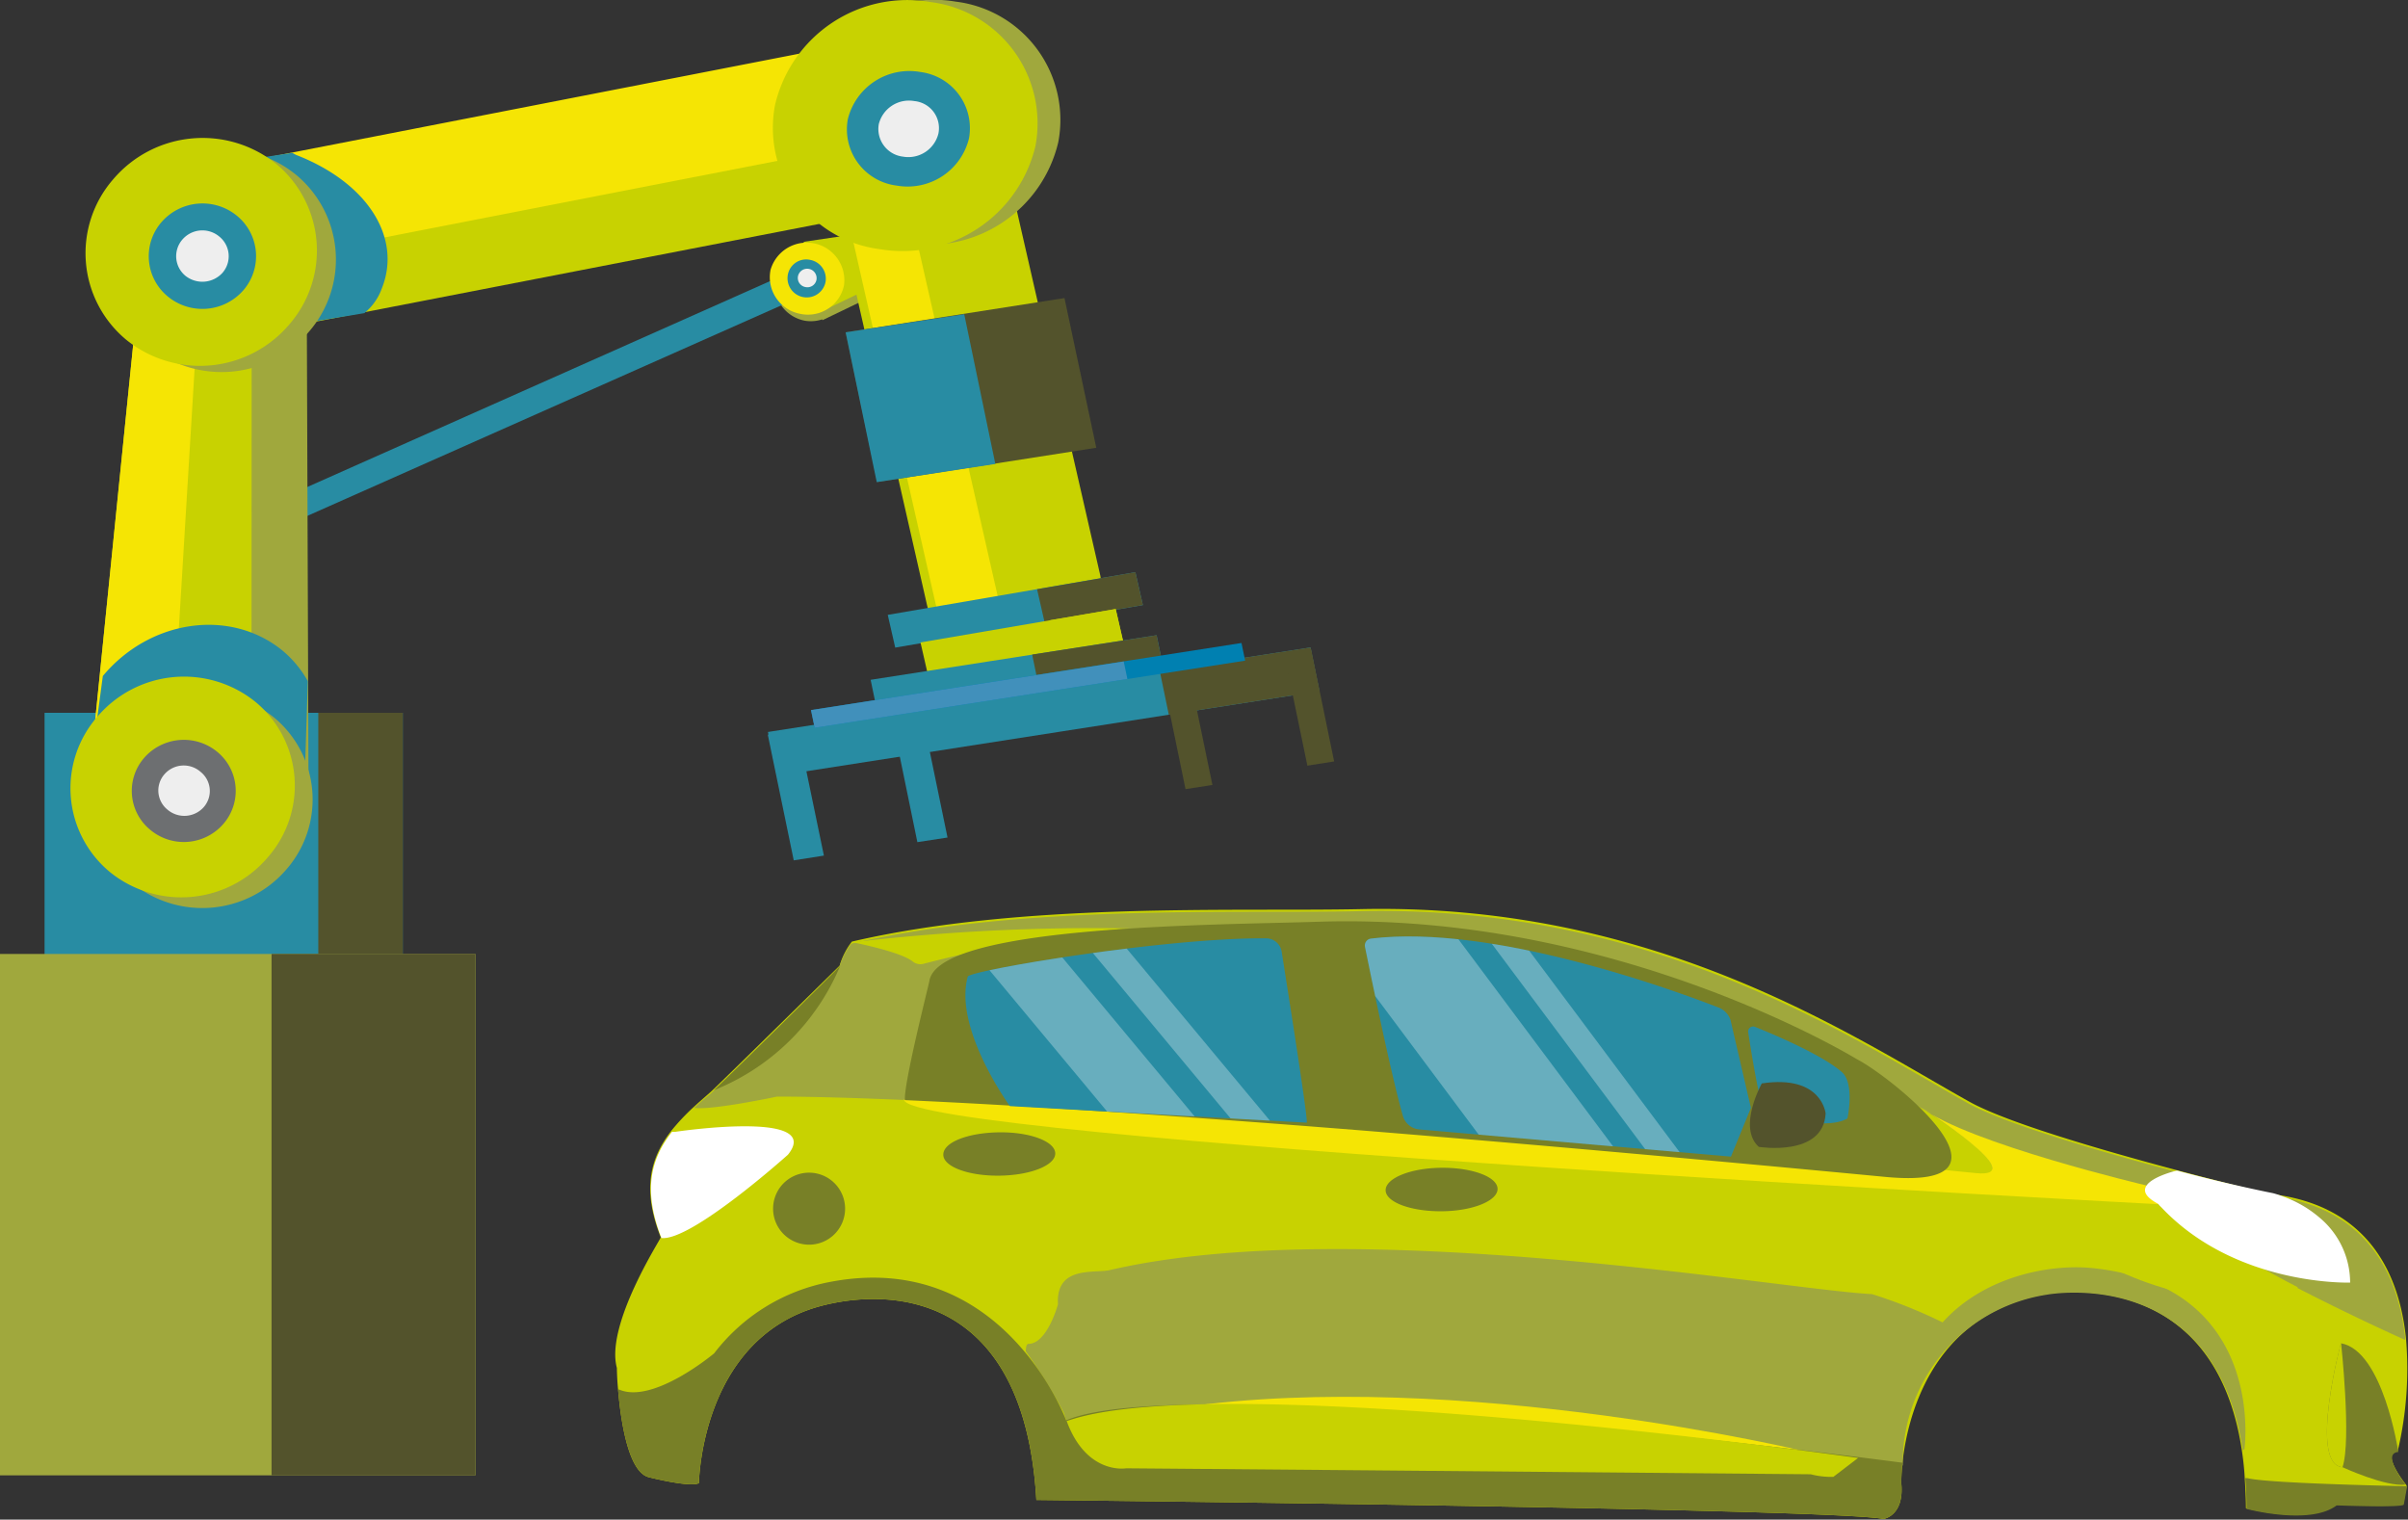 <svg xmlns="http://www.w3.org/2000/svg" viewBox="0 0 177.26 111.86"><rect x="0" y="0" width="177.26" height="111.86" fill="#333333" stroke="none"/><defs><clipPath id="clip-path"><path class="cls-1" d="M94.34 70c.47 3 1.9 12 1.86 12.64l-21.86-1.22s-4.16-5.7-3.1-9.53c.13-.46 14.58-2.89 22-2.82a1.17 1.17 0 011.1.93z"/></clipPath><clipPath id="clip-path-2"><path class="cls-1" d="M126.47 74.15c-3.16-1.23-16.57-6.16-25.56-5.06a.51.51 0 00-.43.61c.41 2 1.9 9.33 2.79 12.44a1.39 1.39 0 001.22 1l22.93 2 1.47-3.59-1.51-6.5a1.52 1.52 0 00-.91-.9z"/></clipPath><style>.cls-1{fill:none}.cls-3{fill:#fff}.cls-4{fill:#288ca3}.cls-5{fill:#53532c}.cls-6{fill:#a0a83d}.cls-7{fill:#c8d201}.cls-8{fill:#f5e504}.cls-9{fill:#eee}.cls-13{fill:#788027}.cls-15{opacity:.3}</style></defs><g id="Layer_2" data-name="Layer 2"><g id="Laag_1" data-name="Laag 1"><path class="cls-3" d="M73.24 78.13l5.26-8-2.5.49-4.91 7.47z" opacity=".2"/><path class="cls-4" d="M3.28 52.47h26.37V71.3H3.28z"/><path class="cls-5" d="M23.43 52.47h6.22V71.3h-6.22z"/><path class="cls-6" d="M0 70.22h35v38.38H0z"/><path class="cls-5" d="M19.99 70.22h15v38.38h-15z"/><path class="cls-6" d="M60.54 23.57l6.98-3.36-1.57-2.85-6.44.95 1.03 5.26z"/><path class="cls-6" d="M57.06 20.43a2.74 2.74 0 002.2 3.18 2.68 2.68 0 10-2.2-3.18z"/><path class="cls-4" d="M15 41.36a1.16 1.16 0 01-1.54-.36 1.08 1.08 0 01.68-1.38L58 20.11a1.15 1.15 0 011.54.39 1.07 1.07 0 01-.68 1.38z"/><path class="cls-7" d="M60.19 23.06l6.97-3.35-1.57-2.86-6.43.95 1.03 5.26z"/><path class="cls-8" d="M56.71 19.93a2.74 2.74 0 002.19 3.17 2.71 2.71 0 003.23-2.1 2.77 2.77 0 00-5.42-1.09z"/><path class="cls-4" d="M58 20.2a1.41 1.41 0 002.77.56 1.41 1.41 0 00-1.13-1.63A1.37 1.37 0 0058 20.2z"/><path class="cls-9" d="M58.74 20.34a.68.68 0 00.55.79.68.68 0 00.81-.52.69.69 0 00-1.36-.27z"/><path class="cls-7" d="M81 42.38c.3 1.32-1.75 2.79-4.57 3.28-2.82.49-5.36-.19-5.66-1.51l-7.42-32.43c-.3-1.32 1.74-2.79 4.56-3.28 2.83-.49 5.36.19 5.67 1.51z"/><path class="cls-7" d="M76.3 43.2c.31 1.33-1.26 2.71-3.48 3.09-2.22.38-4.27-.38-4.57-1.71l-7.37-32.43c-.3-1.33 1.26-2.71 3.48-3.09 2.22-.38 4.27.38 4.57 1.71z"/><path class="cls-8" d="M73.52 44.21a2 2 0 01-1.79 2.41A2.34 2.34 0 0169 45l-6.2-27.26a2.05 2.05 0 011.8-2.4A2.33 2.33 0 0167.33 17z"/><path class="cls-7" d="M70.08 8.89c.6 3-.56 5.8-2.6 6.2L14.89 25.3c-2 .39-4.18-1.74-4.8-4.76-.6-3 .56-5.8 2.6-6.2L65.28 4.13c2-.4 4.18 1.73 4.8 4.76z"/><path class="cls-8" d="M65 2.75L12.41 13c-1.85.36-2.84 3.34-2.4 6.9a3.08 3.08 0 002.42.67L70.16 9.32C69.36 5.3 67 2.36 65 2.75z"/><path class="cls-6" d="M22.57 18.88l.15 41.51-12.9-4.09 6.12-37.91 6.63.49z"/><path class="cls-7" d="M18.53 19.62l-.02 39.64-11.75-3.81 3.76-37.15 8.01 1.32z"/><path class="cls-8" d="M6.76 55.45l5.74 1.77 2.32-38.21-4.3-.71-3.76 37.15z"/><path class="cls-4" d="M7.57 49.76L6.74 56 22 60c.13-.19.25-.39.36-.58l.3-9.28a8 8 0 00-2-2.36C16.8 44.77 11 45.65 7.57 49.76z"/><path class="cls-6" d="M8.84 53.85A7.83 7.83 0 009.73 65a8.16 8.16 0 0011.35-1 7.83 7.83 0 00-.89-11.17 8.16 8.16 0 00-11.35 1.02z"/><path class="cls-7" d="M7.18 52.74a8 8 0 00.91 11.45 8.35 8.35 0 0011.62-1.08 8 8 0 00-.9-11.44 8.37 8.37 0 00-11.63 1.07z"/><path d="M10.6 55.8a3.7 3.7 0 00.47 5.29 3.85 3.85 0 005.38-.45 3.71 3.71 0 00-.45-5.29 3.87 3.87 0 00-5.4.45z" fill="#6d6f71"/><path class="cls-9" d="M12.1 57a1.81 1.81 0 00.22 2.59 1.91 1.91 0 002.68-.18 1.8 1.8 0 00-.23-2.59 1.88 1.88 0 00-2.67.18z"/><path class="cls-6" d="M59.18 7.53a8.78 8.78 0 007.54 10.35 9.8 9.8 0 0011.18-7.4A8.77 8.77 0 0070.36.12a9.82 9.82 0 00-11.18 7.41z"/><path class="cls-7" d="M57.05 7.74a9 9 0 007.71 10.6 10.06 10.06 0 0011.46-7.58A9 9 0 0068.5.15a10 10 0 00-11.45 7.59z"/><path class="cls-4" d="M62.41 8.78A4.17 4.17 0 0066 13.66a4.65 4.65 0 005.33-3.47 4.17 4.17 0 00-3.58-4.89 4.66 4.66 0 00-5.34 3.48z"/><path class="cls-9" d="M64.69 9.14a2.05 2.05 0 001.78 2.39 2.28 2.28 0 002.61-1.7 2 2 0 00-1.77-2.39 2.29 2.29 0 00-2.62 1.7z"/><path class="cls-4" d="M84.13 44.54L65.9 47.67l-.55-2.41 18.23-3.14.55 2.42z"/><path class="cls-5" d="M84.13 44.54l-7.24 1.24-.55-2.41 7.24-1.25.55 2.42zM80.7 32.96l-16.12 2.52-2.33-11.02 16.11-2.52 2.34 11.02z"/><path class="cls-4" d="M73.27 34.15l-8.73 1.34-2.29-11.03 8.73-1.33 2.29 11.02z"/><path class="cls-7" d="M82.83 47.87l-14.37 2.47-.7-3.05 14.37-2.46.7 3.04z"/><path class="cls-7" d="M82.83 47.87L78 48.7l-.69-3.05 4.82-.82.7 3.04z"/><path class="cls-4" d="M21.79 11.4s-.27-.15-.29-.15l-7.22 1.11 2.39 12.06.7.19 9.45-1.56a4.15 4.15 0 001.29-1.83c1.47-3.67-.97-7.74-6.32-9.82z"/><path class="cls-6" d="M10 14a8.11 8.11 0 001 11.51 8.45 8.45 0 0011.74-1.09 8.1 8.1 0 00-.93-11.54A8.43 8.43 0 0010 14z"/><path class="cls-7" d="M8.33 13.2A8.28 8.28 0 009.28 25a8.62 8.62 0 0012-1.1 8.29 8.29 0 00-.94-11.83A8.64 8.64 0 008.33 13.2z"/><path class="cls-4" d="M11.88 16.36a3.83 3.83 0 00.48 5.47 4 4 0 005.56-.47 3.84 3.84 0 00-.47-5.47 4 4 0 00-5.57.47z"/><path class="cls-9" d="M13.42 17.64a1.87 1.87 0 00.24 2.67 2 2 0 002.72-.23 1.86 1.86 0 00-.24-2.67 1.94 1.94 0 00-2.72.23z"/><path class="cls-4" d="M97.13 50.88l-39.94 6.23-.66-3.23 39.94-6.22.66 3.22z"/><path class="cls-5" d="M97.13 50.88l-11.09 1.73-.67-3.23 11.1-1.72.66 3.22z"/><path class="cls-4" d="M60.65 62.98l-2.22.35-1.91-9.25 2.21-.35 1.92 9.25zm9.1-1.33l-2.22.34-1.9-9.25 2.21-.34 1.91 9.25z"/><path class="cls-5" d="M98.21 56.05l-1.97.31-1.71-8.26 1.98-.31 1.7 8.26zm-8.96 1.73l-1.98.31-1.7-8.25 1.97-.31 1.71 8.25z"/><path class="cls-4" d="M85.54 48.69l-21.05 3.28-.4-1.93 21.05-3.28.4 1.93z"/><path class="cls-5" d="M85.54 48.69l-9.16 1.43-.4-1.94 9.16-1.42.4 1.93z"/><path fill="#0080b1" d="M91.66 48.63l-31.69 4.94-.27-1.3 31.69-4.94.27 1.3z"/><path fill="#4190bb" d="M82.99 49.98l-23.02 3.59-.27-1.3 23.02-3.58.27 1.29z"/><path class="cls-7" d="M45.41 100.69s0 .66.09 1.61c.19 2.22.73 6 2.23 6.43 0 0 3.1.79 3.72.44 0 0 .12-10.55 8.84-13 5.17-1.42 15.11-1.14 16 14.24 0 0 58.43.62 62.36 1.4 0 0 1.54-.22 1.31-2.62a13 13 0 01.07-1.35c.31-3.19 2-11.07 10.55-12.58 0 0 12.33-2.39 14.44 11.44.1.65.18 1.34.22 2.06s.09 1.47.09 2.26c0 0 4.65 1.25 6.64-.26 0 0 4.85.19 4.94-.06l.25-1.35-.12-.16c-.42-.54-1.66-2.31-.53-2.4a26.38 26.38 0 00.6-8.3c-.49-4.69-2.74-9.78-10-10.61 0 0-17.42-4.15-22.13-6.78-8.58-4.78-23-14.64-44.79-14.18-9.38.2-24.84-.54-37.48 2.39a5.24 5.24 0 00-.9 1.77s-9 8.86-9.51 9.31-.85.74-1.25 1.11a16 16 0 00-1.66 1.77c-1.52 2-2.14 4.26-.75 7.81.05.05-4.1 6.42-3.23 9.61z"/><path class="cls-6" d="M51.1 81.55c1.3.19 6.1-.83 6.1-.83 2.67 0 5.85.1 9.41.25 19.9.86 51.6 3.7 72.16 5.65 11.89 1.14 20 2 20 2 5.82 4.47 18.25 10 18.25 10h.05c-.49-4.69-2.74-9.78-10-10.61 0 0-3-.72-6.91-1.76-5.41-1.44-12.47-3.49-15.22-5-8.58-4.78-23-14.64-44.79-14.18-9.38.2-24.84-.54-37.48 2.39a5.24 5.24 0 00-.9 1.77c-.22.22-7.87 7.77-9.3 9.12l-.2.19c-.35.27-.77.64-1.17 1.01z"/><path class="cls-13" d="M102 87.61c0 .88 1.86 1.57 4.14 1.55s4.11-.77 4.1-1.65-1.86-1.57-4.14-1.55-4.1.77-4.1 1.65zM69.44 85c0 .88 1.86 1.57 4.14 1.54s4.11-.76 4.1-1.64-1.86-1.58-4.14-1.55-4.11.73-4.1 1.65zm-12.53 4a2.65 2.65 0 102.62-2.68A2.65 2.65 0 0056.91 89z"/><path class="cls-7" d="M138.21 79.65s12.45 6.93 7.16 7h-6.57a19.84 19.84 0 00-.59-7z"/><path class="cls-3" d="M48.69 91.13C50.89 91.38 58 85 58 85c2.7-3.33-8.27-1.69-8.27-1.69h-.26c-1.55 1.97-2.17 4.27-.78 7.82zm77.78-16.98c-3.16-1.23-16.57-6.16-25.56-5.06a.51.51 0 00-.43.61c.41 2 1.9 9.33 2.79 12.44a1.39 1.39 0 001.22 1l22.93 2 1.47-3.59-1.51-6.5a1.52 1.52 0 00-.91-.9z"/><path class="cls-3" d="M126.47 74.15c-3.16-1.23-16.57-6.16-25.56-5.06a.51.51 0 00-.43.61c.41 2 1.9 9.33 2.79 12.44a1.39 1.39 0 001.22 1l22.93 2 1.47-3.59-1.51-6.5a1.52 1.52 0 00-.91-.9z"/><path class="cls-3" d="M126.47 74.15c-3.16-1.23-16.57-6.16-25.56-5.06a.51.51 0 00-.43.61c.41 2 1.9 9.33 2.79 12.44a1.39 1.39 0 001.22 1l22.93 2 1.47-3.59-1.51-6.5a1.52 1.52 0 00-.91-.9z"/><path class="cls-3" d="M126.47 74.15c-3.16-1.23-16.57-6.16-25.56-5.06a.51.51 0 00-.43.61c.41 2 1.9 9.33 2.79 12.44a1.39 1.39 0 001.22 1l22.93 2 1.47-3.59-1.51-6.5a1.52 1.52 0 00-.91-.9z"/><path class="cls-13" d="M165.28 108.81c.06.71.09 1.47.09 2.26 0 0 4.65 1.25 6.64-.26 0 0 4.85.19 4.94-.06l.25-1.35s-10-.19-11.7-.58a.55.55 0 00-.22-.01z"/><path class="cls-13" d="M172.44 108s3.18 1.47 4.64 1.28c-.42-.54-1.66-2.31-.53-2.4 0 0-1.12-7.46-4.22-8 0-.09-2.4 8.91.11 9.12z"/><path class="cls-7" d="M172.44 108c.67-2-.11-9.17-.11-9.17s-2.4 8.96.11 9.17z"/><path class="cls-6" d="M75.71 98.92c1.38 0 2.17-2.91 2.17-2.91-.17-2.88 2.7-2.26 3.82-2.52 18-4.19 49.42 1.43 56.11 1.77a36.61 36.61 0 015.19 2.08c3.12-3.46 8-4.3 11-4 12.91 1.31 11.22 13.34 11.22 13.34l-.12.07c-2.1-13.83-14.48-11.44-14.48-11.44a12.5 12.5 0 00-10.55 12.58c0-.21-6.13.79-6.78.63l-32.56-.29-17.83-.15s-2.91.5-4.38-3.48a4.53 4.53 0 01-.2-.59 38.1 38.1 0 00-2.81-4.54c.01-.35.07-.55.2-.55z"/><path class="cls-8" d="M133.07 106.88s-25.63-6.2-46.1-3.28z"/><path class="cls-7" d="M169.16 94.76s-9.66 4.87-24-8.84l13.66 2.69s5.78 3.83 10.34 6.15z"/><path class="cls-13" d="M52.55 80.25a3.2 3.2 0 00.39-.16 16.82 16.82 0 008.91-9c-.22.26-7.85 7.81-9.3 9.16zM45.5 102.3c.19 2.22.73 6 2.23 6.43 0 0 3.1.79 3.72.44 0 0 .12-10.55 8.84-13 5.17-1.42 15.11-1.14 16 14.24 0 0 58.43.62 62.36 1.4 0 0 1.54-.22 1.31-2.62 0 0 0-.69.08-1.52 0 0-52.42-7-61.56-3.12 0 0-4.67-12.66-17.42-10.18a14 14 0 00-8.49 5.25s-4.49 3.77-7 2.66a.31.31 0 00-.07.02z"/><path class="cls-8" d="M158 87.26s-13.14-3.1-16.57-5.74c0 0 8.3 5.27 4 4.83-24.08-2.49-78.87-5.55-78.88-5.42-.24 2.86 92.54 7.72 92.54 7.72s-1.45-.47-1.09-1.39z"/><path class="cls-7" d="M62.76 69.36s3.54.69 4.42 1.41a.9.9 0 00.82.17 91.25 91.25 0 0115.09-2.6 151.32 151.32 0 00-20.33 1.02z"/><path class="cls-3" d="M158.86 88.61l.12.14.15.15c5.5 5.8 13.87 5.51 13.87 5.51a6.23 6.23 0 00-2.25-4.78 8.55 8.55 0 00-2.75-1.58 6.57 6.57 0 00-.67-.22s-3.18-.62-7.06-1.66h-.05s-4.14.97-1.36 2.44z"/><path class="cls-7" d="M78.52 104.6c1.47 4 4.38 3.48 4.38 3.48l17.83.15 32.56.29a6 6 0 001.67.19l1.82-1.39s-46.47-6.59-58-2.8z"/><path class="cls-13" d="M66.61 80.86a.27.27 0 000 .12c9.29.41 21.14 1.24 33.24 2.2 13.82 1.12 28 2.41 38.92 3.45s.47-7.37-2.11-8.68c0 0-17.63-10.82-39.64-10.1-7.23.24-27.82.22-28.6 4.32.04-.02-1.8 7.14-1.81 8.69z"/><path class="cls-4" d="M94.34 70c.47 3 1.9 12 1.86 12.64l-21.86-1.22s-4.16-5.7-3.1-9.53c.13-.46 14.58-2.89 22-2.82a1.17 1.17 0 011.1.93zm41.25 8.92c-1.35-1.19-4.67-2.64-6.39-3.33a.37.37 0 00-.51.4c.24 1.54.91 5.75 1.3 6 0 0 4.35 1.32 6 .34.01.02.56-2.56-.4-3.41z"/><path class="cls-5" d="M129.69 79.75s-1.81 3.25-.22 4.67c0 0 4.75.77 4.92-2.46 0 .04-.24-2.88-4.7-2.21z"/><g class="cls-15" clip-path="url(#clip-path)"><path class="cls-3" transform="rotate(140.22 85.87 75.003)" d="M84.81 63.62h2.12v22.75h-2.12z"/><path class="cls-3" transform="rotate(140.22 80.577 77.018)" d="M78.22 65.64h4.72v22.75h-4.72z"/></g><path class="cls-4" d="M126.47 74.15c-3.16-1.23-16.57-6.16-25.56-5.06a.51.51 0 00-.43.61c.41 2 1.9 9.33 2.79 12.44a1.39 1.39 0 001.22 1l22.93 2 1.47-3.59-1.51-6.5a1.52 1.52 0 00-.91-.9z"/><g class="cls-15" clip-path="url(#clip-path-2)"><path class="cls-3" transform="rotate(143.25 116.845 77.286)" d="M115.9 63.46h1.9V91.1h-1.9z"/><path class="cls-3" transform="rotate(143.25 109.797 78.598)" d="M106.09 64.77h7.41v27.64h-7.41z"/></g></g></g></svg>